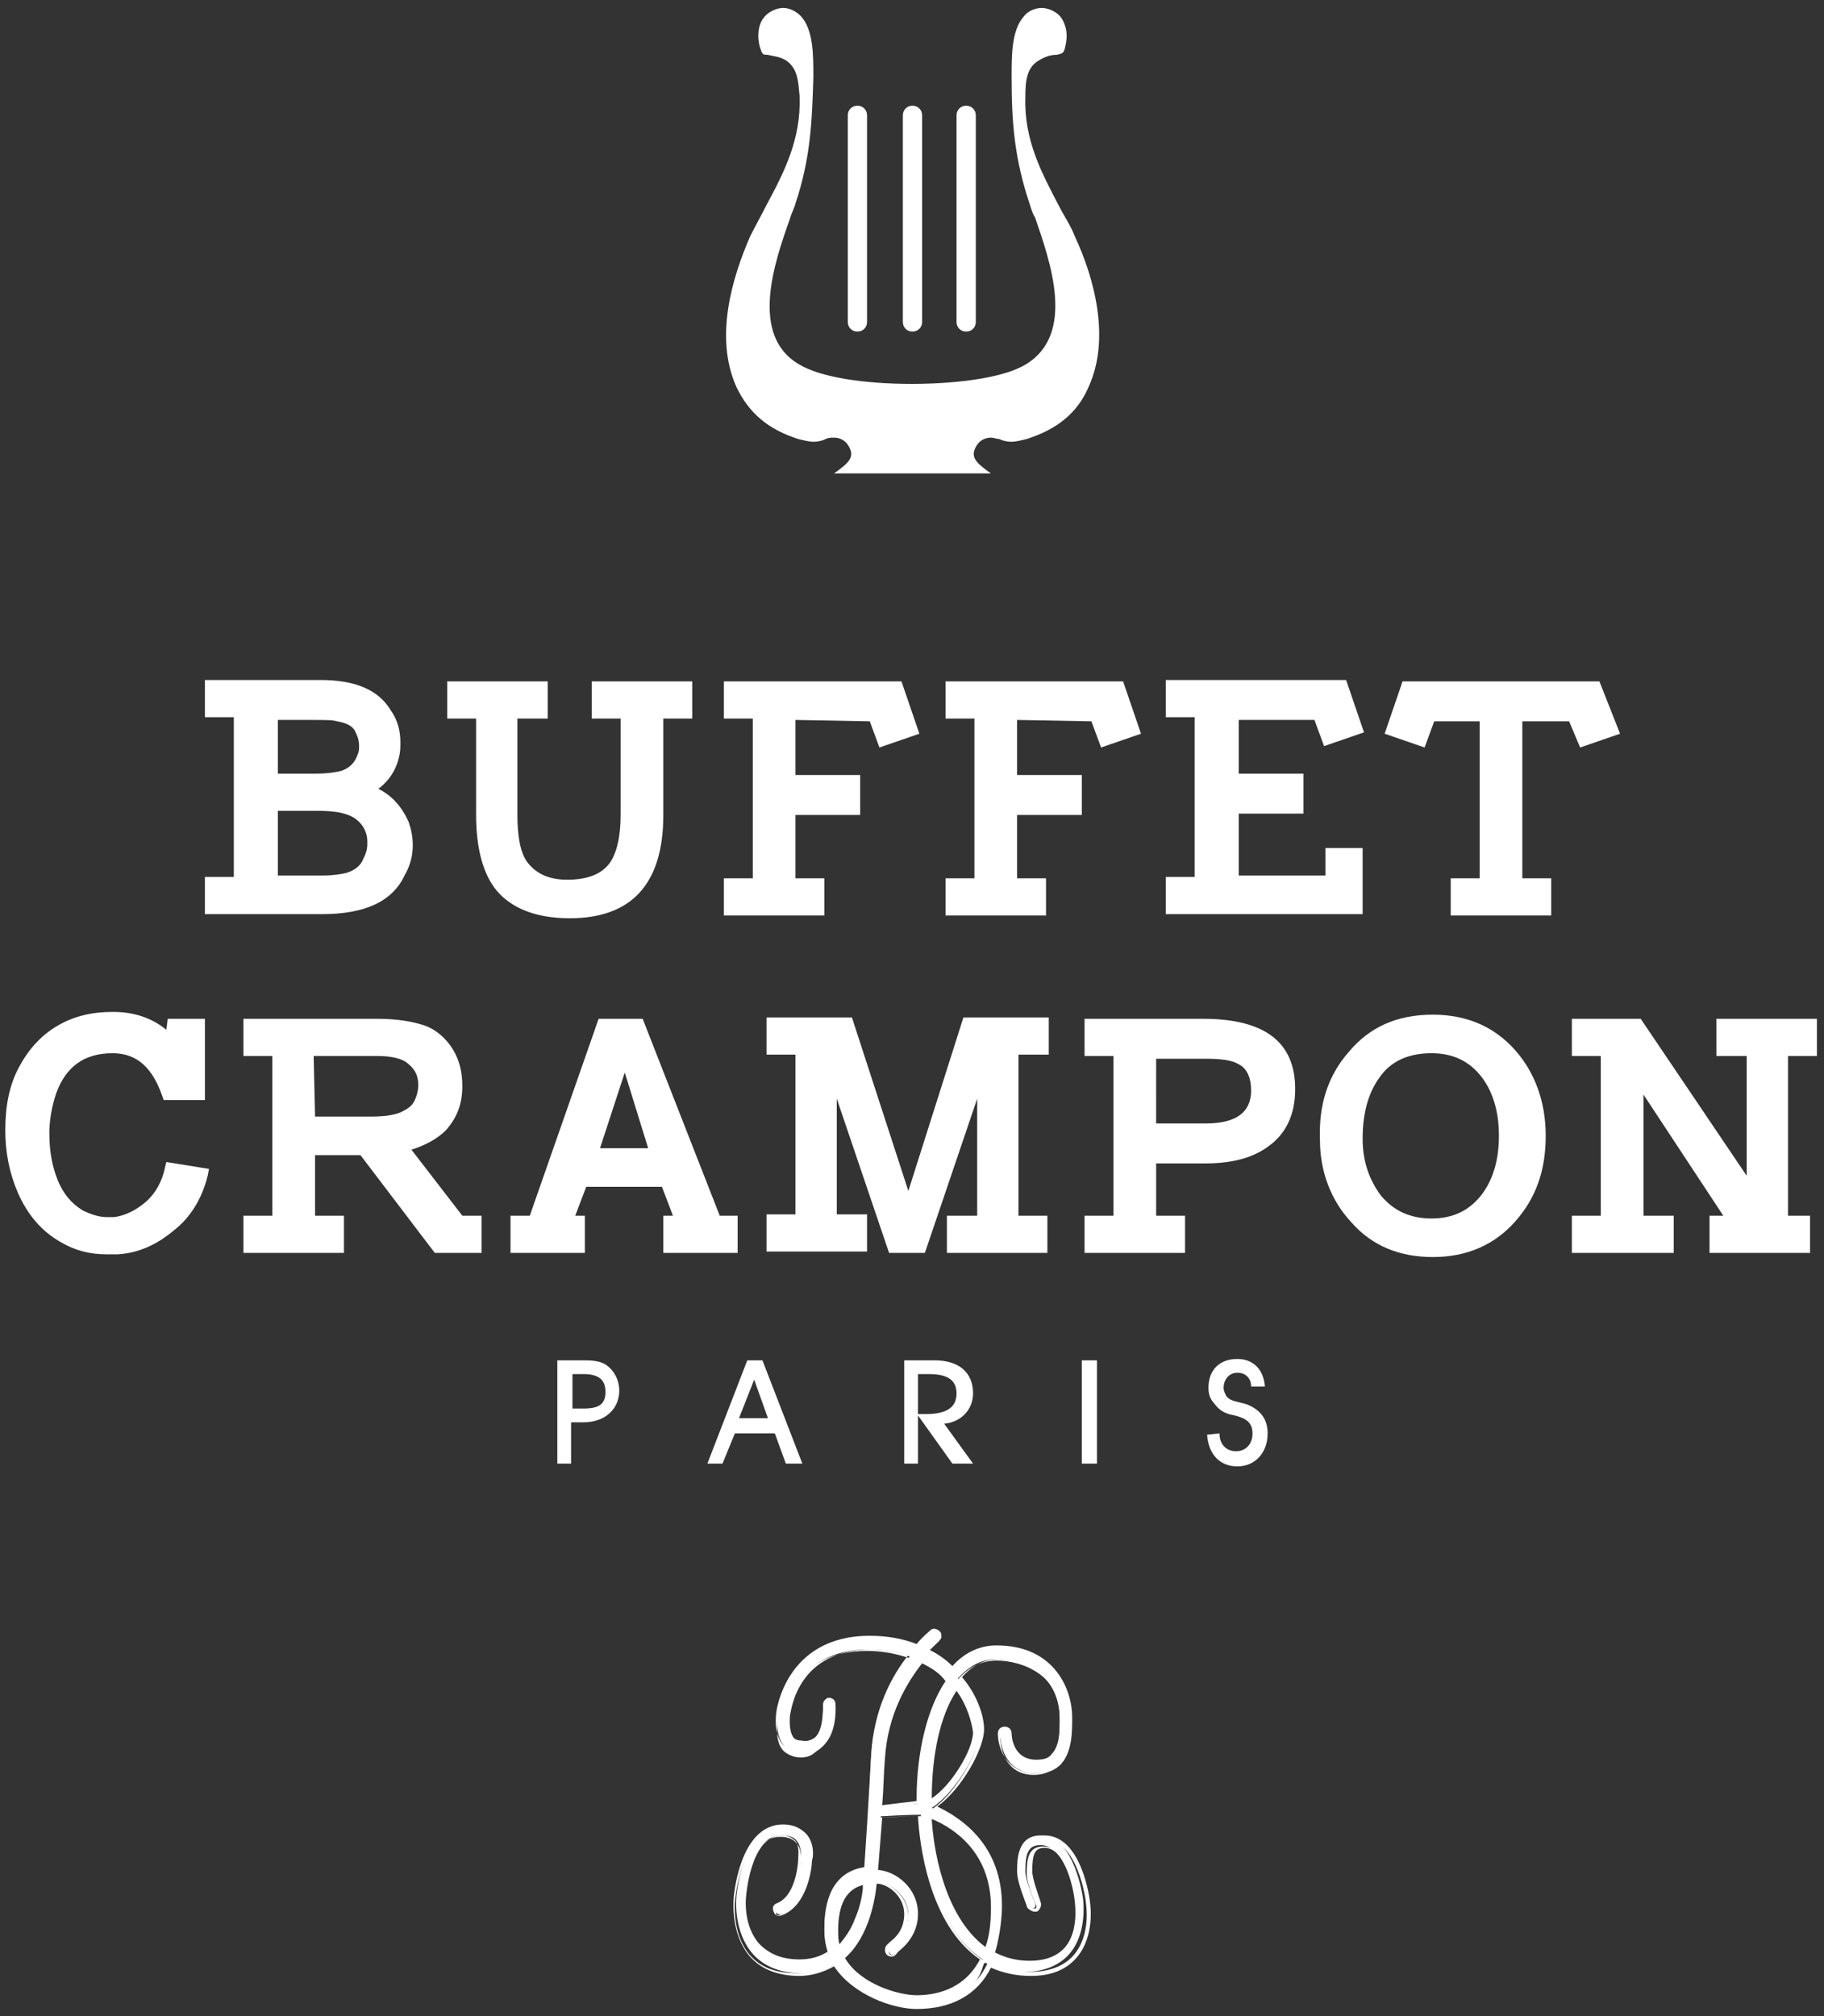 <?xml version="1.0" encoding="utf-8"?>
<!-- Generator: Adobe Illustrator 26.0.1, SVG Export Plug-In . SVG Version: 6.00 Build 0)  -->
<svg version="1.1"
	 id="svg1042" inkscape:version="0.92.0 r15299" sodipodi:docname="buffet champon.svg" xmlns:cc="http://creativecommons.org/ns#" xmlns:dc="http://purl.org/dc/elements/1.1/" xmlns:inkscape="http://www.inkscape.org/namespaces/inkscape" xmlns:rdf="http://www.w3.org/1999/02/22-rdf-syntax-ns#" xmlns:sodipodi="http://sodipodi.sourceforge.net/DTD/sodipodi-0.dtd" xmlns:svg="http://www.w3.org/2000/svg"
	 xmlns="http://www.w3.org/2000/svg" xmlns:xlink="http://www.w3.org/1999/xlink" x="0px" y="0px" viewBox="0 0 132.5 146.4"
	 style="enable-background:new 0 0 132.5 146.4;" xml:space="preserve">
<rect x="0" y="0" width="132.5" height="146.4" fill="#333333" stroke="none"/>
<style type="text/css">
	.st0{fill:#FFFFFF;}
</style>
<sodipodi:namedview  bordercolor="#666666" borderopacity="1.0" fit-margin-bottom="0" fit-margin-left="0" fit-margin-right="0" fit-margin-top="0" id="base" inkscape:current-layer="layer1" inkscape:cx="65.757335" inkscape:cy="72.709384" inkscape:document-units="mm" inkscape:pageopacity="0.0" inkscape:pageshadow="2" inkscape:window-height="744" inkscape:window-maximized="1" inkscape:window-width="1280" inkscape:window-x="-4" inkscape:window-y="-4" inkscape:zoom="3.665212" pagecolor="#ffffff" showgrid="false" units="px">
	</sodipodi:namedview>
<g id="layer1" transform="translate(-89.947,-181.491)" inkscape:groupmode="layer" inkscape:label="Layer 1">
	<g id="g1292" transform="translate(0.132,-0.132)">
		<path id="path668" inkscape:connector-curvature="0" class="st0" d="M132.2,283.9c1.1,0,1.6-0.3,1.6-1.2c0-0.9-0.5-1.3-1.6-1.3
			h-0.8v2.5L132.2,283.9z M130.3,287.9v-7.5h1.7c0.7,0,1.3,0,1.8,0.3c0.6,0.4,1,1.1,1,1.9c0,1.3-1,2.3-2.6,2.3h-0.9v3L130.3,287.9z"
			/>
		<path id="path672" inkscape:connector-curvature="0" class="st0" d="M144.6,281.8l-1.1,2.8h2.1L144.6,281.8z M142.3,287.9h-1.1
			l2.9-7.5h1.1l2.9,7.5h-1.2l-0.8-2.2h-2.9L142.3,287.9z"/>
		<path id="path676" inkscape:connector-curvature="0" class="st0" d="M157.1,284.3c1.5,0,2.2-0.5,2.2-1.5c0-1-0.7-1.4-2-1.4h-0.8
			v2.9L157.1,284.3z M155.5,287.9v-7.5h2.2c1.8,0,2.8,0.9,2.8,2.4c0,1.2-0.9,2.1-2.1,2.2l2.1,2.9H159l-2.5-3.5v3.5H155.5z"/>
		<path id="path678" inkscape:connector-curvature="0" class="st0" d="M168.4,280.4h1.1v7.5h-1.1V280.4z"/>
		<path id="path682" inkscape:connector-curvature="0" class="st0" d="M178.4,285.7c0,0.8,0.5,1.3,1.2,1.3c0.7,0,1.2-0.5,1.2-1.3
			c0-0.8-0.5-1.1-1.3-1.3c-0.5-0.1-1-0.2-1.5-0.9c-0.3-0.3-0.4-0.7-0.4-1.1c0-1.3,0.8-2.1,2.1-2.1c1.1,0,1.9,0.7,2,2h-1
			c0-0.6-0.4-1-1-1c-0.6,0-1,0.5-1,1.1c0,0.2,0.1,0.4,0.2,0.6c0.3,0.4,0.9,0.4,1.5,0.6c1,0.4,1.5,1.1,1.5,2.1c0,1.4-0.9,2.4-2.2,2.4
			c-1.3,0-2.1-0.9-2.2-2.3L178.4,285.7z"/>
		<path id="path686" inkscape:connector-curvature="0" class="st0" d="M156.1,216l5.7,0c-1-0.7-1.4-1.1-1.2-1.7
			c0.3-0.8,0.9-0.9,1.2-0.9c0.2,0,0.4,0.1,0.6,0.1c0.2,0.1,0.5,0.2,0.9,0.2c0.3,0,0.7-0.1,1.1-0.2c2.2-0.7,3.7-1.9,4.5-3.8
			c1.6-3.5,0.4-7.9-1-10.9c-0.3-0.8-0.8-1.5-1.2-2.3c-1.2-2.3-2.5-4.7-2.4-7.8l0-0.1c0-1.1,0.1-2.1,1-2.6c0.5-0.3,0.9-0.4,1.3-0.4
			c0.4-0.1,0.5-0.1,0.6-0.6c0.2-0.8,0.1-1.5-0.3-2.1c-0.3-0.4-0.9-0.7-1.4-0.7c-0.3,0-0.9,0.1-1.3,0.6c-0.9,1-0.9,2.8-0.9,4.4
			c0,3.3,0.2,5.9,1.3,9.2c0.1,0.3,0.2,0.7,0.4,1c1.1,3.2,3,8.5-0.7,10.7c-2.2,1.3-6.9,1.4-8.2,1.4c-3.6,0-6.7-0.5-8.2-1.4
			c-3.7-2.1-1.8-7.5-0.7-10.6c0.1-0.4,0.3-0.7,0.4-1.1c1.1-3.3,1.2-5.9,1.3-9.2c0-1.6,0-3.4-0.9-4.4c-0.5-0.5-1-0.6-1.3-0.6
			c-0.5,0-1.1,0.3-1.4,0.7c-0.4,0.5-0.5,1.3-0.3,2.1c0.2,0.6,0.2,0.6,0.6,0.6c0.3,0.1,0.8,0.1,1.3,0.4c0.9,0.6,0.9,1.6,1,2.6l0,0.1
			c0.1,3-1.1,5.4-2.4,7.8c-0.4,0.8-0.8,1.5-1.2,2.3c-1.3,3-2.6,7.3-1,10.9c0.9,1.9,2.3,3.1,4.5,3.8c0.4,0.1,0.8,0.2,1.1,0.2
			c0.4,0,0.7-0.1,0.9-0.2c0.2-0.1,0.4-0.1,0.6-0.1c0.3,0,0.9,0.1,1.2,0.9c0.2,0.6-0.2,1-1.2,1.7L156.1,216z"/>
		<path id="path690" inkscape:connector-curvature="0" class="st0" d="M152.1,205.7c-0.4,0-0.7-0.3-0.7-0.7v-15
			c0-0.4,0.3-0.7,0.7-0.7c0.4,0,0.7,0.3,0.7,0.7v15C152.8,205.4,152.5,205.7,152.1,205.7"/>
		<path id="path694" inkscape:connector-curvature="0" class="st0" d="M156.1,205.7c-0.4,0-0.7-0.3-0.7-0.7v-15
			c0-0.4,0.3-0.7,0.7-0.7c0.4,0,0.7,0.3,0.7,0.7v15C156.8,205.4,156.5,205.7,156.1,205.7"/>
		<path id="path698" inkscape:connector-curvature="0" class="st0" d="M160,205.7c-0.4,0-0.7-0.3-0.7-0.7v-15c0-0.4,0.3-0.7,0.7-0.7
			c0.4,0,0.7,0.3,0.7,0.7v15C160.7,205.4,160.4,205.7,160,205.7"/>
		<path id="path702" inkscape:connector-curvature="0" class="st0" d="M102,255.6h2.7v5.9h-3l-0.1-0.3c-0.7-2-1.8-3.1-3.6-3.1
			c-2.1,0-3.4,1-4.1,2.9c-0.3,0.9-0.5,1.9-0.5,2.9c0,1.3,0.2,2.4,0.6,3.4c0.4,1,1,1.7,1.8,2.2c0.6,0.3,1.2,0.5,1.8,0.5
			c0.2,0,0.3,0,0.5,0c0.8-0.1,1.6-0.5,2.3-1.1c0.7-0.6,1.2-1.5,1.4-2.5l0.1-0.4l3.1,0.5l-0.1,0.5c-0.4,1.6-1.2,3-2.5,4
			c-1.2,1-2.5,1.6-4,1.7c-0.3,0-0.6,0-0.9,0c-1.2,0-2.3-0.3-3.3-0.9c-1.4-0.8-2.4-2-3.1-3.6c-0.6-1.4-0.9-2.9-0.9-4.5
			c0-1.8,0.3-3.3,1-4.6c0.7-1.3,1.6-2.3,2.8-3c1.2-0.7,2.5-1,4-1c1.5,0,2.8,0.4,3.9,1.3L102,255.6z"/>
		<path id="path706" inkscape:connector-curvature="0" class="st0" d="M112.7,262.7h4.1c0.9,0,1.6-0.1,2.1-0.3
			c0.4-0.2,0.8-0.4,1-0.8c0.2-0.4,0.3-0.8,0.3-1.2c0-0.6-0.2-1.1-0.7-1.5c-0.4-0.4-1.2-0.6-2.3-0.6h-4.6L112.7,262.7z M123.4,269.9
			h1.4v2.7h-3.4l-5.4-7.1h-3.3v4.4h2.1v2.7h-7.3v-2.7h2.1v-11.6h-2.1v-2.7h9.7c1.5,0,2.6,0.2,3.5,0.5c0.8,0.3,1.5,0.9,2,1.7
			c0.5,0.8,0.7,1.7,0.7,2.7c0,1.3-0.4,2.3-1.2,3.2c-0.6,0.6-1.5,1.1-2.5,1.4L123.4,269.9z"/>
		<path id="path710" inkscape:connector-curvature="0" class="st0" d="M136.9,265l-1.7-5.5l-1.8,5.5H136.9z M143.4,269.9v2.7H138
			v-2.7h0.7l-0.8-2.1h-5.5l-0.8,2.1h0.7v2.7h-5.4v-2.7h1.4l5-14.3h3.2l5.6,14.3H143.4z"/>
		<path id="path714" inkscape:connector-curvature="0" class="st0" d="M163.8,258.3v11.6h2.1v2.7h-7.3v-2.7h2.2v-8.5l-3.8,11.2h-2.6
			l-3.8-11.2v8.4h2.2v2.7h-7.3v-2.7h2.1v-11.6h-2.1v-2.7h6.2l4.1,12.6l4-12.6h6.2v2.7H163.8z"/>
		<path id="path718" inkscape:connector-curvature="0" class="st0" d="M173.8,263.2h3.6c2.2,0,3.3-0.8,3.3-2.4
			c0-0.9-0.3-1.6-0.9-1.9c-0.5-0.3-1.3-0.4-2.4-0.4h-3.6V263.2z M170.7,269.9v-11.6h-2.1v-2.7h8.6c4.5,0,6.7,1.7,6.7,5.1
			c0,1.9-0.7,3.3-2,4.2c-1.1,0.8-2.6,1.2-4.5,1.2h-3.6v3.8h2.1v2.7h-7.3v-2.7L170.7,269.9z"/>
		<path id="path722" inkscape:connector-curvature="0" class="st0" d="M190.1,268.4c0.9,1.1,2.1,1.7,3.7,1.7c1.6,0,2.8-0.6,3.7-1.8
			c0.8-1.1,1.2-2.5,1.2-4.2c0-1.7-0.4-3.1-1.2-4.2c-0.9-1.2-2.1-1.8-3.7-1.8c-1.7,0-3,0.6-3.8,1.8c-0.8,1.1-1.2,2.6-1.2,4.4
			C188.8,266,189.3,267.3,190.1,268.4 M187.8,258c1.5-1.8,3.5-2.7,6.1-2.7c2.5,0,4.5,0.9,6,2.6c1.4,1.6,2.2,3.7,2.2,6.2
			c0,2.5-0.7,4.5-2.2,6.2c-1.5,1.7-3.5,2.6-6,2.6c-2.4,0-4.4-0.8-5.9-2.5c-1.5-1.6-2.3-3.7-2.3-6C185.6,261.8,186.3,259.7,187.8,258
			"/>
		<path id="path726" inkscape:connector-curvature="0" class="st0" d="M216.7,258.3h-2.2v-2.7h7.3v2.7h-2.1v11.6h1.6v2.7H214v-2.7h1
			l-5.8-8.8v8.8h2.2v2.7H204v-2.7h2.1v-11.6H204v-2.7h5l7.7,11.4L216.7,258.3z"/>
		<path id="path730" inkscape:connector-curvature="0" class="st0" d="M159.3,304.1c-1.3,1.9-2,5-2,8c0,0.1,0,0.2,0,0.3
			c1.5-0.8,3.3-3.7,3.3-5.1C160.6,306.7,160.2,305.3,159.3,304.1 M156.7,302.2c-1.1,1.4-2.6,3.7-2.8,7.1c-0.1,1.3-0.1,2.5-0.2,3.6
			l2.6-0.3l0.1,0c0,0,0.1,0,0.1,0c0-0.1,0-0.3,0-0.4c0-3.2,0.7-6.5,2.2-8.6C158.3,303.1,157.6,302.6,156.7,302.2 M152.7,318.3
			c-0.9,0.1-2.2,0.8-2.2,3.5c0,0.5,0.1,0.9,0.2,1.3c0.5-0.5,0.9-1.2,1.3-2C152.5,320,152.7,318.9,152.7,318.3 M157.3,313.5
			c0.2,3.4,1.3,7.8,4.1,9.8c0.3-0.8,0.5-1.9,0.5-3.1C161.9,315.8,158.9,314.1,157.3,313.5 M151,323.8c1.2,2.2,4.2,2.9,5.4,2.9
			c1.2,0,3.6-0.3,4.8-2.8c-3.2-2.1-4.3-6.9-4.5-10.5c0,0,0,0,0,0c-1.4,0-2.5,0.1-2.8,0.1l-0.1,0c-0.1,2-0.2,3.4-0.3,4.1
			c1.2,0,2.9,1.2,2.9,3.1c0,1.4-0.9,2.2-1.3,2.6c-0.1,0-0.1,0.1-0.1,0.1c-0.1,0.1-0.2,0.2-0.3,0.2c-0.2,0-0.3-0.2-0.3-0.3
			c0-0.2,0.1-0.3,0.3-0.5c0.4-0.3,1.1-0.9,1.1-2.1c0-1.5-1.4-2.4-2.3-2.4h0C153.3,319.2,152.9,322.1,151,323.8 M156.4,327.4
			c-1.7,0-4.6-1-5.9-3.2c-0.7,0.4-1.5,0.7-2.5,0.7c-1.5,0-2.7-0.5-3.5-1.4c-1.4-1.6-1.2-3.9-1.2-4c0-0.2,0.4-5.3,3.4-5.3
			c0,0,0,0,0,0c0.7,0,1.3,0.2,1.6,0.7c0.6,0.7,0.4,1.6,0.4,1.8c0,0.3-0.2,3.2-2.1,3.9c-0.2,0.1-0.4,0-0.4-0.2
			c-0.1-0.2,0-0.4,0.2-0.4c1.5-0.6,1.6-3.3,1.6-3.3l0-0.1c0,0,0.1-0.8-0.3-1.3c-0.2-0.3-0.6-0.4-1.1-0.4h0c-2.5,0-2.8,4.7-2.8,4.7
			c0,0-0.2,2.1,1,3.5c0.7,0.8,1.7,1.1,3,1.1c0.9,0,1.6-0.2,2.2-0.7c-0.2-0.5-0.3-1.1-0.3-1.7c0-2.6,1-4,2.9-4.2
			c0.1-0.9,0.3-4.1,0.5-8.4c0.2-3.4,1.6-5.9,2.8-7.3c-0.8-0.3-1.8-0.5-3-0.5c-5.5,0-6,4.7-6,4.9c0,0-0.2,1.1,0.3,1.6
			c0.2,0.2,0.4,0.3,0.7,0.4c0.5,0.1,0.8,0,1.1-0.3c0.6-0.6,0.6-1.9,0.6-2.4c0-0.2,0.1-0.3,0.3-0.4c0.2,0,0.3,0.1,0.4,0.3
			c0,0.1,0.2,2-0.8,3c-0.4,0.4-1,0.6-1.7,0.5c-0.5-0.1-0.9-0.3-1.1-0.7c-0.6-0.8-0.4-2.1-0.4-2.1c0,0,0.5-5.5,6.7-5.5
			c1.3,0,2.5,0.2,3.4,0.6c0.6-0.6,1-1,1.1-1c0.1-0.1,0.4-0.1,0.5,0.1c0.1,0.1,0.1,0.4-0.1,0.5c0,0-0.3,0.3-0.8,0.8
			c0.8,0.4,1.5,0.9,2,1.4c0.9-1,1.9-1.6,3.2-1.6c4.2,0,5.3,3.2,5.3,5.1v0.1c0,1,0,2.3-0.8,3.1c-0.4,0.4-1,0.6-1.7,0.6
			c-2.1,0-2.6-1.8-2.6-2.7c0-0.2,0.2-0.3,0.3-0.3c0.2,0,0.3,0.1,0.3,0.3c0,0.1,0,2,1.9,2c0.6,0,1-0.1,1.2-0.4
			c0.6-0.6,0.6-1.8,0.6-2.7v-0.1c0-3.5-2.9-4.4-4.6-4.4c-1.1,0-2,0.5-2.8,1.4c1.2,1.4,1.6,2.9,1.6,3.8c0,1.5-1.8,4.5-3.5,5.6
			c1.8,0.8,4.8,2.7,4.8,7.2c0,0.7-0.1,2.1-0.6,3.5c0.8,0.4,1.7,0.6,2.7,0.6c1.2,0,2.1-0.3,2.7-1c1.1-1.3,0.8-3.3,0.8-3.4
			c-0.1-1.2-0.8-4.2-2.5-4.2c-0.9,0-1.1,0.6-1.1,1.9c0,0.6,0.5,1.8,0.7,2.3c0.1,0.2,0,0.4-0.2,0.4c-0.2,0.1-0.4,0-0.4-0.2
			c0-0.1-0.7-1.6-0.7-2.5c0-0.8,0-2.6,1.7-2.6c2.5,0,3.1,4.6,3.1,4.7c0,0.1,0.3,2.4-1,3.9c-0.7,0.8-1.8,1.3-3.2,1.3
			c-1.1,0-2.1-0.2-3-0.7C160.9,325.9,159.4,327.4,156.4,327.4"/>
		<path id="path734" inkscape:connector-curvature="0" class="st0" d="M159.3,304.4c-1.2,1.8-1.8,4.7-1.8,7.8v0c1.4-0.9,3-3.5,3-4.8
			C160.4,306.7,160.1,305.5,159.3,304.4 M157.1,312.7l0-0.3c0-0.1,0-0.2,0-0.3c0-3.2,0.8-6.2,2-8.1l0.1-0.2l0.1,0.2
			c1,1.2,1.4,2.5,1.4,3.3c0,1.5-1.9,4.4-3.4,5.2L157.1,312.7z M156.8,302.4c-1.1,1.4-2.5,3.7-2.7,6.9c-0.1,1.2-0.1,2.3-0.2,3.4
			l2.5-0.3l0,0l0-0.2c0-3.4,0.8-6.6,2.1-8.5C158.1,303.1,157.4,302.7,156.8,302.4 M153.6,313l0-0.2c0.1-1.1,0.1-2.3,0.2-3.6
			c0.2-3.3,1.6-5.8,2.8-7.2l0.1-0.1l0.1,0c0.8,0.4,1.5,0.9,2.1,1.5l0.1,0.1l-0.1,0.1c-1.4,1.9-2.2,5.1-2.2,8.5l0,0.6l-0.2-0.1
			c-0.1,0-0.1,0-0.1,0l0,0L153.6,313z M152.5,318.5c-1.2,0.3-1.8,1.4-1.8,3.3c0,0.3,0,0.7,0.1,1c0.4-0.5,0.8-1,1.1-1.8
			C152.3,320.1,152.5,319.1,152.5,318.5 M150.7,323.4l-0.1-0.2c-0.1-0.4-0.2-0.9-0.2-1.3c0-2.2,0.8-3.5,2.3-3.7l0.2,0l0,0.2
			c-0.1,0.6-0.2,1.8-0.7,2.9c-0.3,0.9-0.8,1.5-1.3,2.1L150.7,323.4z M157.5,313.7c0.1,1.9,0.8,7,3.9,9.3c0.3-0.8,0.4-1.8,0.4-2.9
			C161.8,316.2,159.2,314.4,157.5,313.7 M161.5,323.5l-0.2-0.1c-0.9-0.6-3.8-3.1-4.2-9.9l0-0.2l0.2,0.1c1.8,0.7,4.7,2.5,4.7,6.8
			c0,1.2-0.2,2.3-0.5,3.2L161.5,323.5z M151.2,323.8c1.1,1.9,3.9,2.7,5.2,2.7c1.2,0,3.4-0.3,4.6-2.6c-3.7-2.5-4.4-8.4-4.5-10.4
			c-1.2,0-2.2,0.1-2.6,0.1c-0.1,1.3-0.2,2.6-0.3,3.8c1.3,0.1,2.9,1.3,2.9,3.2c0,1.5-1,2.4-1.4,2.7l0,0c0,0,0,0-0.1,0.1
			c-0.1,0.2-0.3,0.3-0.4,0.3c-0.3,0-0.5-0.2-0.5-0.5c0-0.3,0.2-0.4,0.4-0.6c0.4-0.3,1-0.9,1-2c0-1.3-1.2-2.2-2-2.2
			C153.4,319.4,153,322.2,151.2,323.8 M156.4,326.9c-1.2,0-4.3-0.8-5.5-3l-0.1-0.1l0.1-0.1c1.8-1.6,2.2-4.6,2.3-5.4l0-0.1h0.1
			c1,0,2.5,1,2.5,2.6c0,1.2-0.7,1.9-1.1,2.2c-0.2,0.2-0.3,0.2-0.3,0.4c0,0.1,0.1,0.2,0.2,0.2c0.1,0,0.1,0,0.2-0.1l0,0
			c0,0,0.1-0.1,0.1-0.1l0,0c0.4-0.3,1.3-1.1,1.3-2.5c0-1.8-1.6-2.9-2.8-2.9l-0.2,0l0-0.2c0.1-1.2,0.2-2.6,0.3-4.1l0-0.1l0.2,0
			c0.4,0,1.4-0.1,2.8-0.1h0.2l0.1,0.1c0.1,1.8,0.7,8,4.5,10.4l0.1,0.1l-0.1,0.1C160.1,326.5,157.7,326.9,156.4,326.9 M150.5,324
			l0.1,0.1c1.2,2.2,4.1,3.1,5.8,3.1c2.5,0,4.2-1,5.2-3.1l0.1-0.1l0.1,0.1c0.9,0.4,1.8,0.7,2.9,0.7c1.3,0,2.4-0.4,3.1-1.2
			c1.3-1.5,0.9-3.7,0.9-3.8c0-0.2-0.6-4.6-3-4.6c-1.6,0-1.6,1.6-1.6,2.4c0,0.9,0.6,2.3,0.7,2.5c0,0.1,0.1,0.1,0.2,0.1
			c0.1,0,0.1-0.1,0.1-0.2c0,0-0.7-1.5-0.7-2.3c0-1.1,0.1-2,1.2-2c2.1,0,2.6,4.3,2.6,4.3c0,0.1,0.3,2.2-0.9,3.5
			c-0.6,0.7-1.6,1.1-2.8,1.1c-1,0-1.9-0.2-2.8-0.7l-0.1-0.1l0-0.1c0.5-1.4,0.6-2.7,0.6-3.4c0-4.3-3-6.3-4.7-7l-0.3-0.1l0.3-0.2
			c1.7-1.1,3.4-4.1,3.4-5.4c0-0.9-0.5-2.4-1.6-3.7l-0.1-0.1l0.1-0.1c0.8-1,1.8-1.5,2.9-1.5c1.8,0,4.8,1,4.8,4.5v0.1
			c0,0.9,0,2.1-0.6,2.8c-0.3,0.3-0.8,0.5-1.4,0.5c-1.6,0-2.1-1.4-2.1-2.2c0-0.1-0.1-0.2-0.2-0.2c-0.1,0-0.2,0.1-0.2,0.2
			c0,0.9,0.5,2.6,2.4,2.6c0.7,0,1.2-0.2,1.6-0.6c0.8-0.8,0.8-2.1,0.7-3v-0.1c0-1.8-1.1-4.9-5.1-4.9c-1.2,0-2.2,0.5-3.1,1.5l-0.1,0.1
			l-0.1-0.1c-0.6-0.6-1.2-1-2-1.4l-0.2-0.1l0.2-0.2c0.4-0.5,0.7-0.7,0.8-0.8c0,0,0.1-0.1,0.1-0.1c0,0,0-0.1,0-0.1
			c-0.1-0.1-0.2-0.1-0.2,0c-0.1,0.1-0.5,0.4-1.1,1l-0.1,0.1l-0.1,0c-1-0.4-2.1-0.6-3.4-0.6c-6,0-6.5,5.3-6.5,5.4
			c0,0.1-0.2,1.3,0.3,2c0.2,0.3,0.6,0.5,1,0.6c0.6,0.1,1.1,0,1.5-0.4c0.9-0.9,0.8-2.8,0.8-2.8c0-0.1-0.1-0.2-0.2-0.2
			c0,0-0.1,0-0.1,0.1c0,0,0,0.1,0,0.1c0,0,0.2,1.8-0.7,2.6c-0.3,0.3-0.7,0.4-1.2,0.3c-0.3-0.1-0.6-0.2-0.8-0.5
			c-0.4-0.6-0.3-1.6-0.3-1.8c0-0.2,0.5-5.1,6.2-5.1c1.1,0,2.1,0.2,3,0.5l0.2,0.1l-0.1,0.2c-1.2,1.4-2.6,3.9-2.7,7.2
			c-0.2,3.9-0.4,6.9-0.5,8.4l0,0.1l-0.1,0c-1.8,0.2-2.8,1.6-2.8,4.1c0,0.6,0.1,1.2,0.3,1.7l0,0.1l-0.1,0.1c-0.7,0.5-1.5,0.7-2.3,0.7
			c-1.4,0-2.4-0.4-3.1-1.2c-1.3-1.4-1-3.6-1-3.6c0-0.2,0.3-4.9,2.9-4.9c0.6,0,1,0.2,1.2,0.5c0.4,0.5,0.3,1.2,0.3,1.4l0,0.1
			c0,0-0.1,2.8-1.7,3.4c-0.1,0-0.1,0.1-0.1,0.2c0,0.1,0.1,0.1,0.2,0.1c1.8-0.7,1.9-3.4,2-3.8c0-0.2,0.1-1.1-0.4-1.7
			c-0.3-0.4-0.8-0.6-1.5-0.6l0-0.2v0.2c-2.9,0-3.3,5-3.3,5.2c0,0.1-0.2,2.3,1.1,3.8c0.8,0.9,1.9,1.3,3.4,1.3c0.9,0,1.7-0.2,2.5-0.7
			L150.5,324z M156.4,327.5c-1.7,0-4.6-1-6-3.1c-0.7,0.4-1.6,0.7-2.5,0.7c-1.6,0-2.8-0.5-3.6-1.4c-1.4-1.6-1.2-4-1.2-4.1
			c0-0.2,0.4-5.5,3.6-5.5h0c0.8,0,1.3,0.3,1.7,0.7c0.6,0.7,0.5,1.7,0.4,1.9c0,0.5-0.3,3.3-2.2,4c-0.3,0.1-0.5,0-0.6-0.3
			c-0.1-0.3,0-0.5,0.3-0.6c1.4-0.6,1.5-3.1,1.5-3.2l0-0.1c0-0.1,0.1-0.8-0.2-1.2c-0.2-0.2-0.5-0.4-1-0.4c-2.3,0-2.6,4.5-2.6,4.6
			c0,0-0.2,2,1,3.3c0.7,0.7,1.6,1.1,2.9,1.1c0.8,0,1.5-0.2,2.1-0.6c-0.2-0.5-0.3-1.1-0.3-1.7c0-2.6,1-4.1,2.9-4.4
			c0.1-1.5,0.3-4.5,0.5-8.2c0.2-3.3,1.5-5.7,2.7-7.2c-0.8-0.2-1.7-0.4-2.7-0.4c-5.3,0-5.8,4.3-5.9,4.8c0,0.1-0.1,1,0.2,1.5
			c0.1,0.2,0.3,0.3,0.6,0.3c0.4,0.1,0.7,0,1-0.2c0.6-0.5,0.6-1.9,0.6-2.3c0-0.1,0-0.3,0.1-0.4c0.1-0.1,0.2-0.2,0.3-0.2
			c0.3,0,0.5,0.2,0.5,0.4c0,0.1,0.2,2.1-0.9,3.1c-0.5,0.4-1.1,0.6-1.8,0.5c-0.5-0.1-0.9-0.3-1.2-0.7c-0.6-0.8-0.4-2.1-0.4-2.2
			c0,0,0.6-5.6,6.8-5.6c1.2,0,2.4,0.2,3.4,0.6c0.5-0.6,0.9-0.9,1-1c0.2-0.2,0.5-0.1,0.7,0.1c0.1,0.1,0.1,0.2,0.1,0.4
			c0,0.1-0.1,0.2-0.2,0.3c-0.1,0.1-0.3,0.3-0.7,0.6c0.6,0.3,1.2,0.7,1.7,1.2c0.9-1,2-1.5,3.2-1.5c4.3,0,5.5,3.3,5.5,5.2v0.1
			c0,1,0,2.4-0.8,3.3c-0.4,0.4-1.1,0.7-1.8,0.7c-2.2,0-2.8-1.9-2.8-2.9c0-0.3,0.2-0.5,0.5-0.5c0.3,0,0.5,0.2,0.5,0.5
			c0,0.2,0.1,1.9,1.8,1.9c0.5,0,0.9-0.1,1.1-0.4c0.6-0.6,0.6-1.7,0.6-2.6v-0.1c0-3.3-2.8-4.2-4.5-4.2c-0.9,0-1.8,0.4-2.6,1.3
			c1.1,1.3,1.6,2.8,1.6,3.8c0,1.4-1.6,4.3-3.4,5.6c1.9,0.9,4.7,2.9,4.7,7.2c0,0.7-0.1,2-0.5,3.4c0.8,0.4,1.6,0.6,2.5,0.6
			c1.1,0,2-0.3,2.6-1c1-1.2,0.8-3.2,0.8-3.2c-0.1-1-0.8-4-2.3-4c-0.7,0-0.9,0.4-0.9,1.7c0,0.5,0.4,1.6,0.6,2.2
			c0.1,0.3,0,0.5-0.2,0.7c-0.2,0.1-0.5,0-0.7-0.2c-0.1-0.2-0.7-1.7-0.7-2.6c0-0.8,0-2.7,1.9-2.7c2.7,0,3.3,4.7,3.3,4.9
			c0,0,0.4,2.4-1,4c-0.8,0.9-1.9,1.3-3.3,1.3c-1,0-2-0.2-2.9-0.6C160.8,326.5,158.9,327.5,156.4,327.5"/>
		<path id="path738" inkscape:connector-curvature="0" class="st0" d="M110,245.2h3.2c0.8,0,1.4-0.1,1.8-0.2c0.6-0.2,1-0.5,1.2-1
			c0.2-0.4,0.3-0.7,0.3-1.1c0-0.3,0-0.5-0.1-0.8c-0.2-0.6-0.7-1.1-1.3-1.3c-0.5-0.2-1.2-0.3-2.2-0.3H110V245.2z M110,237.8h2.7
			c0.9,0,1.5-0.1,1.9-0.2c0.6-0.2,1-0.6,1.2-1.2c0.1-0.2,0.1-0.4,0.1-0.6c0-0.4-0.1-0.7-0.3-1.1c-0.2-0.4-0.7-0.6-1.3-0.7
			c-0.3-0.1-0.9-0.1-1.8-0.1H110V237.8z M119.5,241.3c0.2,0.6,0.3,1.1,0.3,1.7c0,0.8-0.2,1.5-0.6,2.2c-0.9,1.9-2.9,2.8-6,2.8h-8.5
			v-2.7h2.1v-11.6h-2.1v-2.7h8.4c2.5,0,4.2,0.7,5.1,2.2c0.5,0.7,0.7,1.5,0.7,2.3c0,0.4,0,0.7-0.1,1.1c-0.2,0.9-0.7,1.7-1.5,2.3
			C118.3,239.4,119,240.2,119.5,241.3"/>
		<path id="path742" inkscape:connector-curvature="0" class="st0" d="M127.4,233.8v7c0,1.5,0.2,2.7,0.7,3.4
			c0.6,0.8,1.5,1.3,2.9,1.3c1.5,0,2.5-0.4,3.1-1.2c0.5-0.7,0.8-1.9,0.8-3.5v-7h-2.1v-2.7h7.3v2.7h-2.1v7c0,5-2.3,7.5-6.8,7.5
			c-2.4,0-4.2-0.7-5.3-2c-1-1.2-1.5-3.1-1.5-5.5v-7h-2.1v-2.7h7.3v2.7H127.4z"/>
		<path id="path746" inkscape:connector-curvature="0" class="st0" d="M147.6,233.9v4h4.7v2.9h-4.7v4.6h2.1v2.7h-7.3v-2.7h2.1v-11.6
			h-2.1v-2.7h12.9l1.3,3.8l-2.9,1l-0.7-1.9L147.6,233.9z"/>
		<path id="path750" inkscape:connector-curvature="0" class="st0" d="M163.7,233.9v4h4.7v2.9h-4.7v4.6h2.1v2.7h-7.3v-2.7h2.1v-11.6
			h-2.1v-2.7h12.9l1.3,3.8l-2.9,1l-0.7-1.9L163.7,233.9z"/>
		<path id="path754" inkscape:connector-curvature="0" class="st0" d="M186.1,245.2h-6.3v-4.5h4.7v-2.9h-4.7v-3.9h0.1h2.2h3.2
			l0.7,1.9l2.9-1l-1.3-3.8H182h-2.2h-5.3v2.7h2.1v11.6h-2.1v2.7h14.3v-4.8h-2.7L186.1,245.2z"/>
		<path id="path758" inkscape:connector-curvature="0" class="st0" d="M206,231.1h-3.8h-3.8h-1.1h-0.6h-1.2h-3.8l-1.3,3.8l2.9,1
			l0.7-1.9h1.5h1.2h0.6h0v11.4h-2.1v2.7h7.3v-2.7h-2.1v-11.4h1.9h1.5l0.8,1.9l2.9-1L206,231.1z"/>
	</g>
</g>
</svg>
